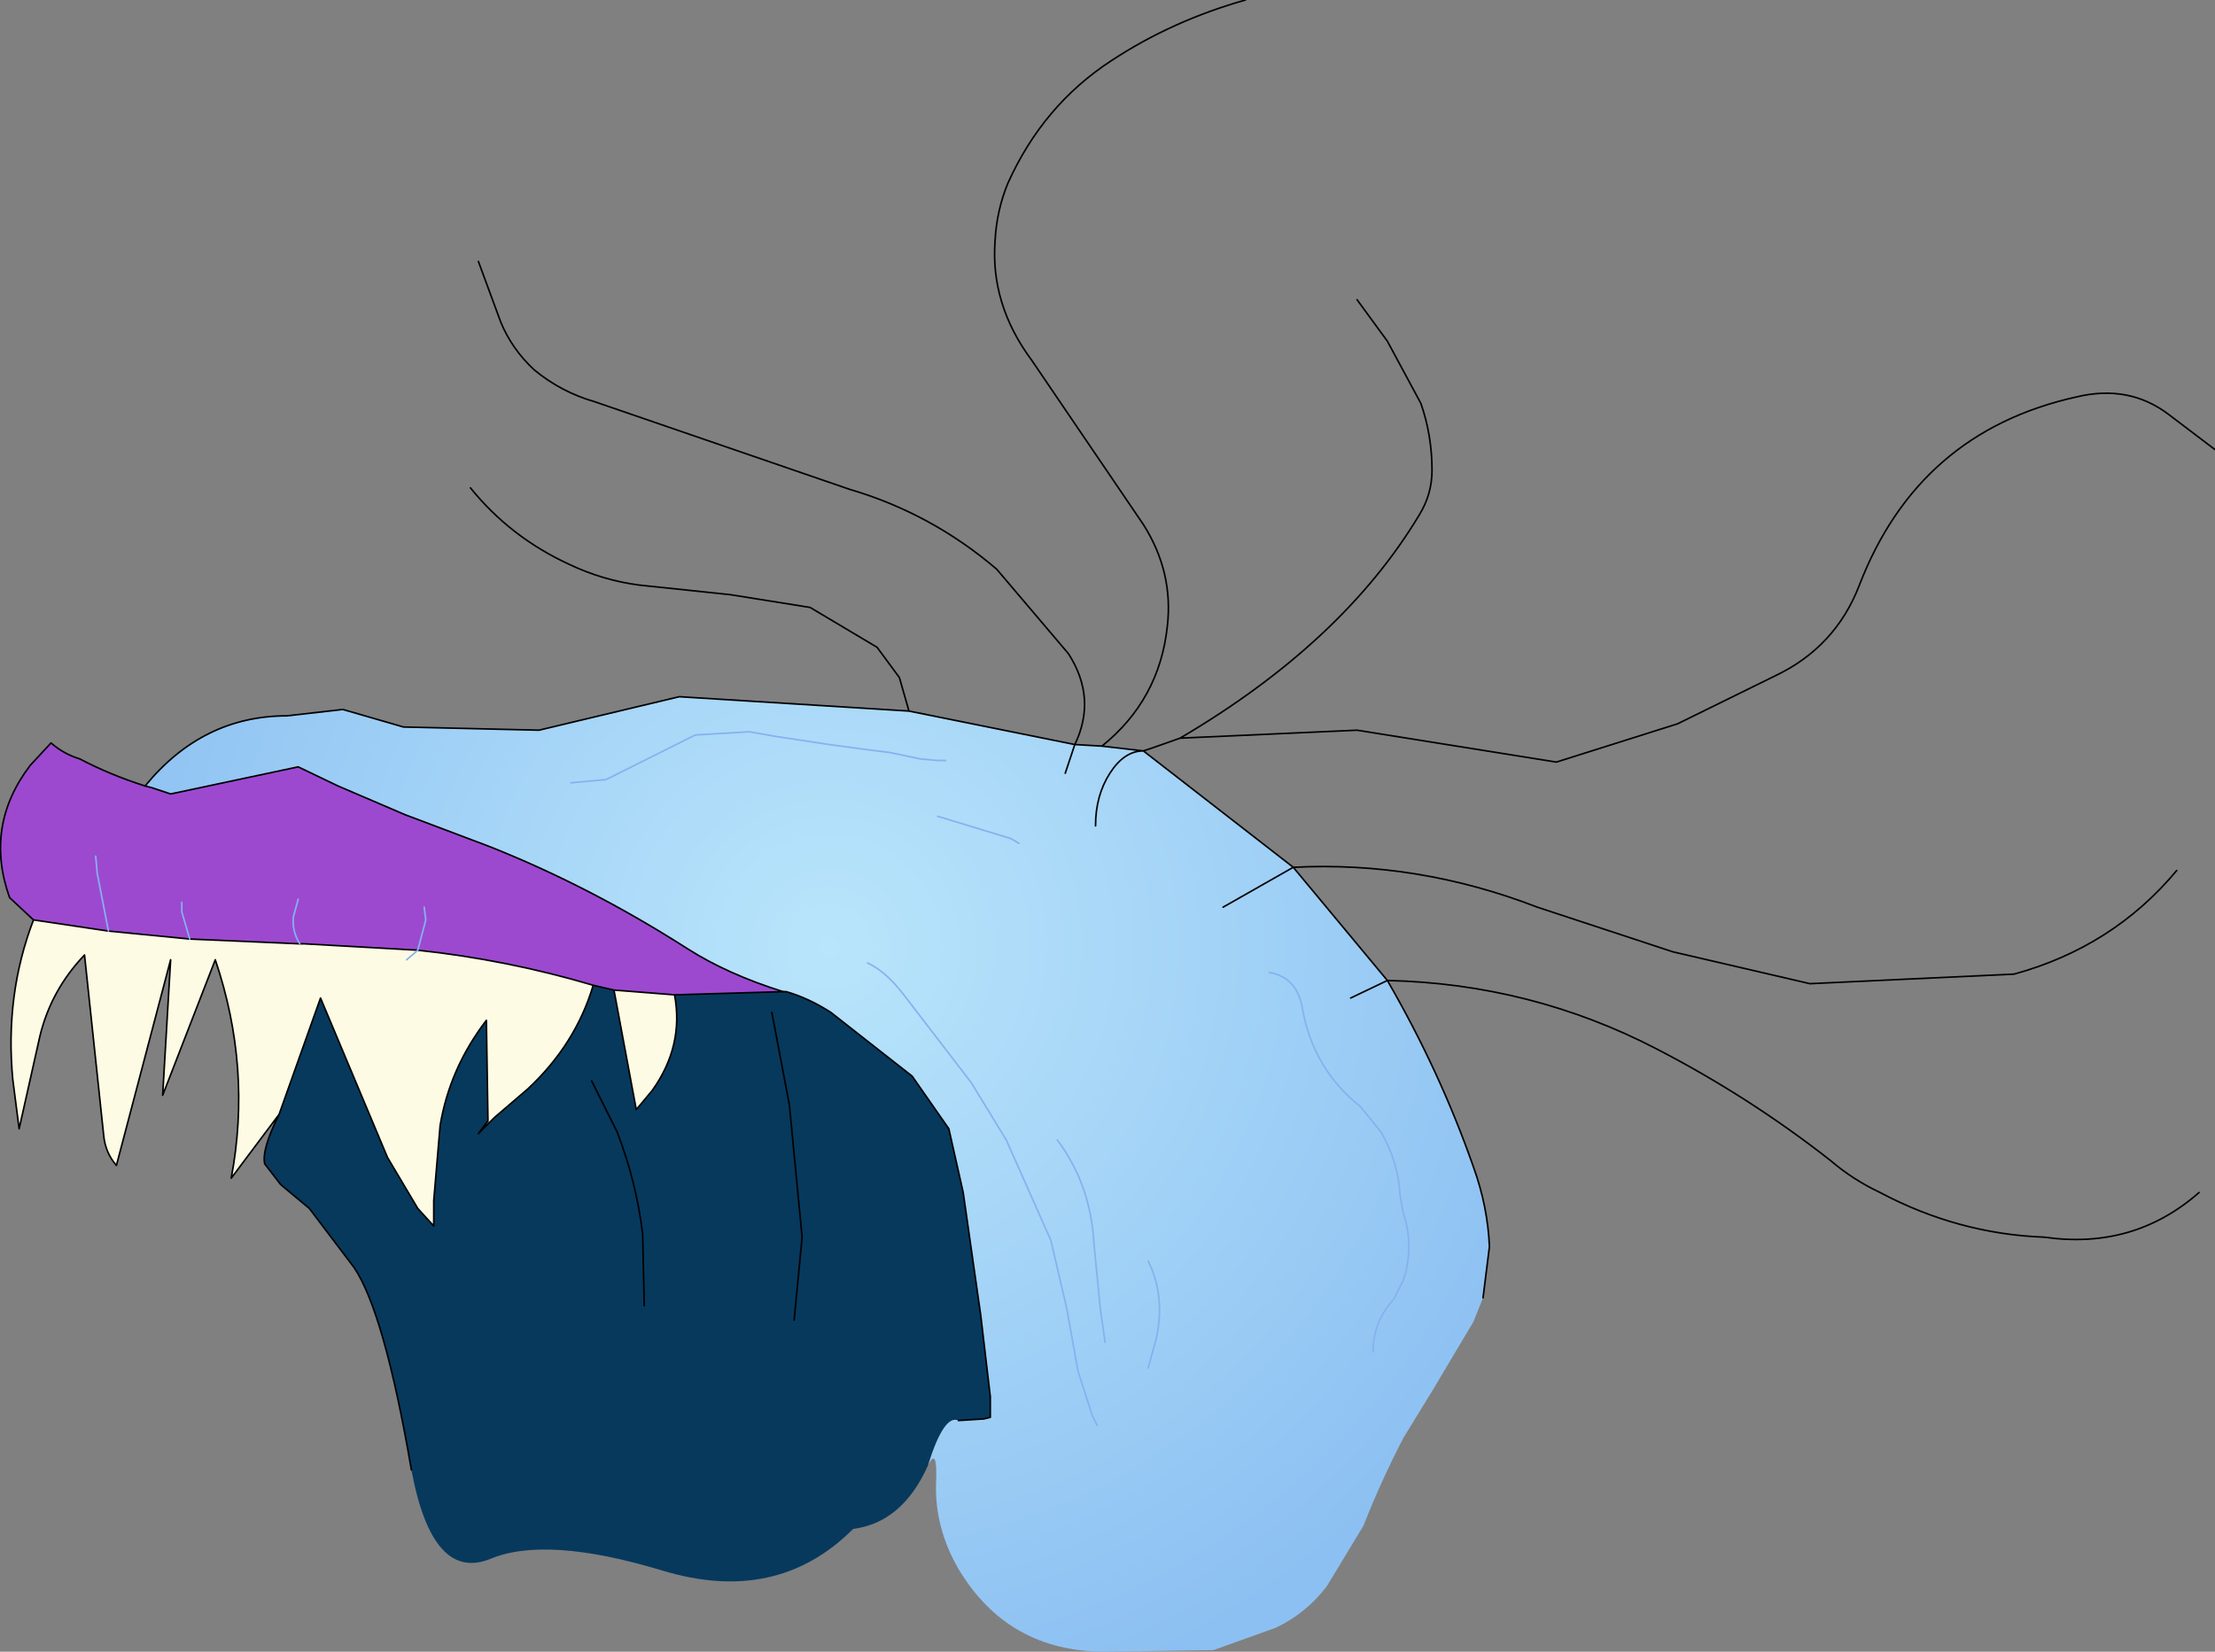 <?xml version="1.0" encoding="UTF-8" standalone="no"?>
<svg xmlns:xlink="http://www.w3.org/1999/xlink" height="51.8px" width="69.45px" xmlns="http://www.w3.org/2000/svg">
  <rect width="100%" height="100%" fill="#808080" stroke="none"/>
  <g transform="matrix(1.0, 0.0, 0.0, 1.0, 0.0, 25.9)">
    <path d="M24.55 5.2 L24.65 5.2 Q25.35 5.4 26.05 5.85 L28.6 7.85 29.75 9.5 30.2 11.5 30.75 15.35 31.05 17.9 31.05 18.55 30.85 18.6 30.05 18.65 Q29.6 18.45 29.1 20.05 28.3 21.85 26.75 22.05 24.35 24.45 20.75 23.35 17.1 22.25 15.35 23.0 13.55 23.7 12.9 20.2 12.05 15.25 11.1 13.85 L9.7 12.0 8.8 11.25 8.3 10.6 Q8.2 10.15 8.75 9.05 L10.05 5.4 12.15 10.4 13.1 12.0 13.6 12.55 13.6 11.75 13.8 9.4 Q14.1 7.6 15.25 6.1 L15.3 9.25 15.0 9.65 15.35 9.3 15.5 9.15 16.55 8.25 Q18.05 6.85 18.6 5.0 L19.25 5.15 19.95 8.9 20.45 8.3 Q21.45 6.9 21.15 5.3 L24.55 5.2 M24.2 5.85 L24.75 8.75 25.15 12.9 24.9 15.5 25.15 12.9 24.75 8.75 24.2 5.85 M18.55 8.0 L19.35 9.6 Q19.95 11.15 20.15 12.8 L20.2 15.05 20.15 12.8 Q19.95 11.15 19.35 9.6 L18.55 8.0" fill="#07395d" fill-rule="evenodd" stroke="none"/>
    <path d="M21.15 5.3 Q21.45 6.9 20.45 8.3 L19.95 8.9 19.25 5.15 21.15 5.3 M18.6 5.0 Q18.05 6.85 16.55 8.25 L15.5 9.15 15.35 9.3 15.3 9.25 15.25 6.1 Q14.1 7.6 13.8 9.4 L13.6 11.75 13.6 12.55 13.1 12.0 12.15 10.4 10.05 5.4 8.75 9.05 7.25 11.05 Q7.9 7.6 6.75 4.2 L5.1 8.45 5.35 4.2 3.65 10.65 Q3.3 10.25 3.25 9.7 L2.65 4.05 Q1.6 5.15 1.25 6.6 L0.6 9.5 0.4 7.95 Q0.15 5.3 1.05 2.95 L3.4 3.3 5.95 3.55 9.4 3.7 9.55 3.7 13.1 3.9 Q15.9 4.2 18.6 5.0 M13.1 3.9 L12.75 4.2 13.1 3.9" fill="#fdfbe3" fill-rule="evenodd" stroke="none"/>
    <path d="M0.3 2.25 Q-0.5 0.0 0.95 -1.9 L1.6 -2.6 Q2.0 -2.25 2.5 -2.1 3.45 -1.6 4.55 -1.25 L4.75 -1.2 5.35 -1.0 9.35 -1.85 10.6 -1.25 12.7 -0.35 15.35 0.65 Q18.5 1.9 21.55 3.85 22.8 4.65 24.55 5.2 L21.15 5.3 19.25 5.15 18.6 5.0 Q15.9 4.2 13.1 3.9 L13.35 2.95 13.3 2.55 13.35 2.95 13.1 3.9 9.55 3.7 9.4 3.7 5.95 3.55 3.4 3.3 1.05 2.95 0.3 2.25 M9.35 2.3 L9.2 2.85 Q9.15 3.3 9.4 3.7 9.15 3.3 9.2 2.85 L9.35 2.3 M5.7 2.4 L5.7 2.7 5.95 3.55 5.7 2.7 5.7 2.4 M3.0 0.95 L3.05 1.5 3.4 3.3 3.05 1.5 3.0 0.95" fill="#9c49d0" fill-rule="evenodd" stroke="none"/>
    <path d="M33.7 -2.55 L34.55 -2.5 35.85 -2.35 40.55 1.3 43.5 4.85 Q45.15 7.7 46.2 10.7 46.65 11.95 46.7 13.2 L46.5 14.8 46.2 15.55 44.95 17.65 44.0 19.2 Q43.3 20.55 42.75 21.95 L41.6 23.85 Q40.95 24.7 40.0 25.15 L38.05 25.85 34.65 25.9 Q31.6 25.9 30.05 23.3 29.3 22.0 29.35 20.6 29.4 19.45 29.1 20.05 29.6 18.45 30.05 18.65 L30.85 18.6 31.05 18.55 31.05 17.9 30.75 15.35 30.2 11.5 29.75 9.5 28.6 7.85 26.05 5.85 Q25.35 5.4 24.65 5.2 L24.55 5.2 Q22.8 4.65 21.55 3.85 18.5 1.9 15.35 0.65 L12.7 -0.35 10.6 -1.25 9.35 -1.85 5.35 -1.0 4.75 -1.2 4.55 -1.25 Q6.35 -3.45 9.0 -3.45 L10.75 -3.65 12.65 -3.1 16.9 -3.0 21.3 -4.05 28.5 -3.6 33.7 -2.55 33.4 -1.65 33.7 -2.55 M42.35 5.4 L43.5 4.85 42.35 5.4 M29.65 -2.05 L29.4 -2.05 28.85 -2.1 27.9 -2.3 27.1 -2.4 26.0 -2.55 24.35 -2.8 23.5 -2.95 21.8 -2.85 19.0 -1.45 17.9 -1.35 19.0 -1.45 21.8 -2.85 23.5 -2.95 24.35 -2.8 26.0 -2.55 27.1 -2.4 27.9 -2.3 28.85 -2.1 29.4 -2.05 29.65 -2.05 M34.35 0.0 Q34.35 -0.95 34.8 -1.65 35.25 -2.35 35.85 -2.35 35.25 -2.35 34.8 -1.65 34.35 -0.95 34.35 0.0 M34.4 18.8 L34.25 18.5 33.8 17.1 33.45 15.15 32.95 13.0 31.55 9.85 30.45 8.05 28.3 5.25 Q27.75 4.55 27.2 4.3 27.75 4.55 28.3 5.25 L30.45 8.05 31.55 9.85 32.95 13.0 33.45 15.15 33.8 17.1 34.25 18.5 34.4 18.8 M31.95 0.55 L31.7 0.4 29.4 -0.3 31.7 0.4 31.95 0.55 M43.05 16.5 Q43.05 15.55 43.7 14.85 L44.0 14.25 Q44.35 13.2 44.0 12.15 L43.9 11.6 Q43.85 10.55 43.3 9.6 L42.65 8.8 Q41.2 7.65 40.85 5.8 40.7 4.75 39.8 4.6 40.7 4.75 40.85 5.8 41.2 7.65 42.65 8.8 L43.3 9.6 Q43.85 10.55 43.9 11.6 L44.0 12.15 Q44.35 13.2 44.0 14.25 L43.7 14.85 Q43.05 15.55 43.05 16.5 M34.65 16.2 L34.5 15.15 34.3 13.1 Q34.2 11.25 33.15 9.85 34.2 11.25 34.3 13.1 L34.5 15.15 34.65 16.2 M36.0 17.0 L36.25 16.1 Q36.55 14.75 36.0 13.65 36.55 14.75 36.25 16.1 L36.0 17.0 M38.35 2.55 L40.55 1.3 38.35 2.55" fill="url(#gradient0)" fill-rule="evenodd" stroke="none"/>
    <path d="M15.0 -17.7 L15.7 -15.8 Q16.05 -14.95 16.75 -14.3 17.6 -13.6 18.65 -13.3 L26.65 -10.55 Q29.2 -9.8 31.25 -8.05 L33.5 -5.4 Q34.4 -4.0 33.7 -2.55 L34.55 -2.5 Q36.35 -3.95 36.6 -6.25 36.8 -7.95 35.85 -9.45 L32.35 -14.6 Q31.05 -16.35 31.2 -18.35 31.25 -19.3 31.6 -20.15 32.7 -22.6 34.85 -24.0 36.75 -25.25 39.05 -25.9 M4.55 -1.25 Q6.35 -3.45 9.0 -3.45 L10.75 -3.65 12.65 -3.1 16.9 -3.0 21.3 -4.05 28.5 -3.6 28.2 -4.65 27.5 -5.6 25.4 -6.85 22.9 -7.25 20.05 -7.55 Q18.9 -7.7 17.85 -8.2 16.0 -9.05 14.75 -10.6 M24.55 5.2 L24.65 5.2 Q25.35 5.4 26.05 5.85 L28.6 7.85 29.75 9.5 30.2 11.5 30.75 15.35 31.05 17.9 31.05 18.55 30.85 18.6 30.05 18.65 M46.5 14.8 L46.7 13.2 Q46.65 11.95 46.2 10.7 45.15 7.7 43.5 4.85 L42.35 5.4 M33.7 -2.55 L33.4 -1.65 M35.85 -2.35 L36.15 -2.45 37.0 -2.75 Q42.1 -5.75 44.5 -9.75 44.9 -10.4 44.9 -11.15 44.9 -12.25 44.55 -13.25 L43.5 -15.2 42.55 -16.5 M34.55 -2.5 L35.85 -2.35 40.55 1.3 Q44.45 1.1 48.2 2.55 L52.45 3.95 56.75 4.95 63.15 4.65 Q66.25 3.8 68.25 1.4 M35.85 -2.35 Q35.25 -2.35 34.8 -1.65 34.35 -0.95 34.35 0.0 M33.7 -2.55 L28.5 -3.6 M37.0 -2.75 L42.55 -3.0 48.8 -2.0 52.6 -3.2 55.65 -4.7 Q57.55 -5.6 58.3 -7.55 60.15 -12.35 65.1 -13.45 66.75 -13.85 68.0 -12.9 L69.45 -11.8 M43.5 4.85 Q48.0 4.95 51.95 7.0 54.85 8.5 57.4 10.5 58.1 11.1 58.95 11.5 61.4 12.8 64.1 12.9 66.9 13.3 68.95 11.5 M40.55 1.3 L43.5 4.85 M24.55 5.2 L21.15 5.3 Q21.45 6.9 20.45 8.3 L19.95 8.9 19.25 5.15 18.6 5.0 Q18.05 6.85 16.55 8.25 L15.5 9.15 15.35 9.3 15.0 9.65 15.3 9.25 15.25 6.1 Q14.1 7.6 13.8 9.4 L13.6 11.75 13.6 12.55 13.1 12.0 12.15 10.4 10.05 5.4 8.75 9.05 Q8.2 10.15 8.3 10.6 L8.8 11.25 9.7 12.0 11.1 13.85 Q12.05 15.25 12.9 20.2 M24.9 15.5 L25.15 12.9 24.75 8.75 24.2 5.85 M13.1 3.9 L9.55 3.7 9.4 3.7 5.95 3.55 3.4 3.3 1.05 2.95 Q0.15 5.3 0.4 7.95 L0.6 9.5 1.25 6.6 Q1.6 5.15 2.65 4.05 L3.25 9.7 Q3.3 10.25 3.65 10.65 L5.35 4.2 5.1 8.45 6.75 4.2 Q7.9 7.6 7.25 11.05 L8.75 9.05 M20.2 15.05 L20.15 12.8 Q19.95 11.15 19.35 9.6 L18.55 8.0 M18.6 5.0 Q15.9 4.2 13.1 3.9 M1.05 2.95 L0.3 2.25 M21.15 5.3 L19.25 5.15 M40.55 1.3 L38.35 2.55" fill="none" stroke="#000000" stroke-linecap="round" stroke-linejoin="round" stroke-width="0.05"/>
    <path d="M0.3 2.25 Q-0.5 0.0 0.95 -1.9 L1.6 -2.6 Q2.0 -2.25 2.5 -2.1 3.45 -1.6 4.55 -1.25 L4.75 -1.2 5.35 -1.0 9.35 -1.85 10.6 -1.25 12.7 -0.35 15.35 0.65 Q18.5 1.9 21.55 3.85 22.8 4.65 24.55 5.2" fill="none" stroke="#000000" stroke-linecap="round" stroke-linejoin="round" stroke-width="0.05"/>
    <path d="M17.9 -1.35 L19.0 -1.45 21.8 -2.85 23.5 -2.95 24.35 -2.8 26.0 -2.55 27.1 -2.4 27.9 -2.3 28.85 -2.1 29.4 -2.05 29.65 -2.05 M39.8 4.6 Q40.7 4.75 40.85 5.8 41.2 7.65 42.65 8.8 L43.3 9.6 Q43.85 10.55 43.9 11.6 L44.0 12.15 Q44.35 13.2 44.0 14.25 L43.7 14.85 Q43.05 15.55 43.05 16.5 M29.4 -0.3 L31.7 0.4 31.95 0.55 M27.2 4.3 Q27.75 4.55 28.3 5.25 L30.45 8.05 31.55 9.85 32.95 13.0 33.45 15.15 33.8 17.1 34.25 18.5 34.4 18.8 M36.0 13.65 Q36.55 14.75 36.25 16.1 L36.0 17.0 M33.15 9.85 Q34.2 11.25 34.3 13.1 L34.5 15.15 34.65 16.2 M13.1 3.9 L13.35 2.95 13.3 2.55 M12.75 4.2 L13.1 3.9 M5.95 3.55 L5.7 2.7 5.7 2.4 M9.4 3.7 Q9.15 3.3 9.2 2.85 L9.35 2.3 M3.4 3.3 L3.05 1.5 3.0 0.95" fill="none" stroke="#86b1ee" stroke-linecap="round" stroke-linejoin="round" stroke-width="0.05"/>
  </g>
  <defs>
    <radialGradient cx="0" cy="0" gradientTransform="matrix(0.03, 0.0, 0.0, 0.03, 26.0, 3.8)" gradientUnits="userSpaceOnUse" id="gradient0" r="819.2" spreadMethod="pad">
      <stop offset="0.0" stop-color="#b9e5fb"/>
      <stop offset="1.0" stop-color="#8cc0f2"/>
    </radialGradient>
  </defs>
</svg>
